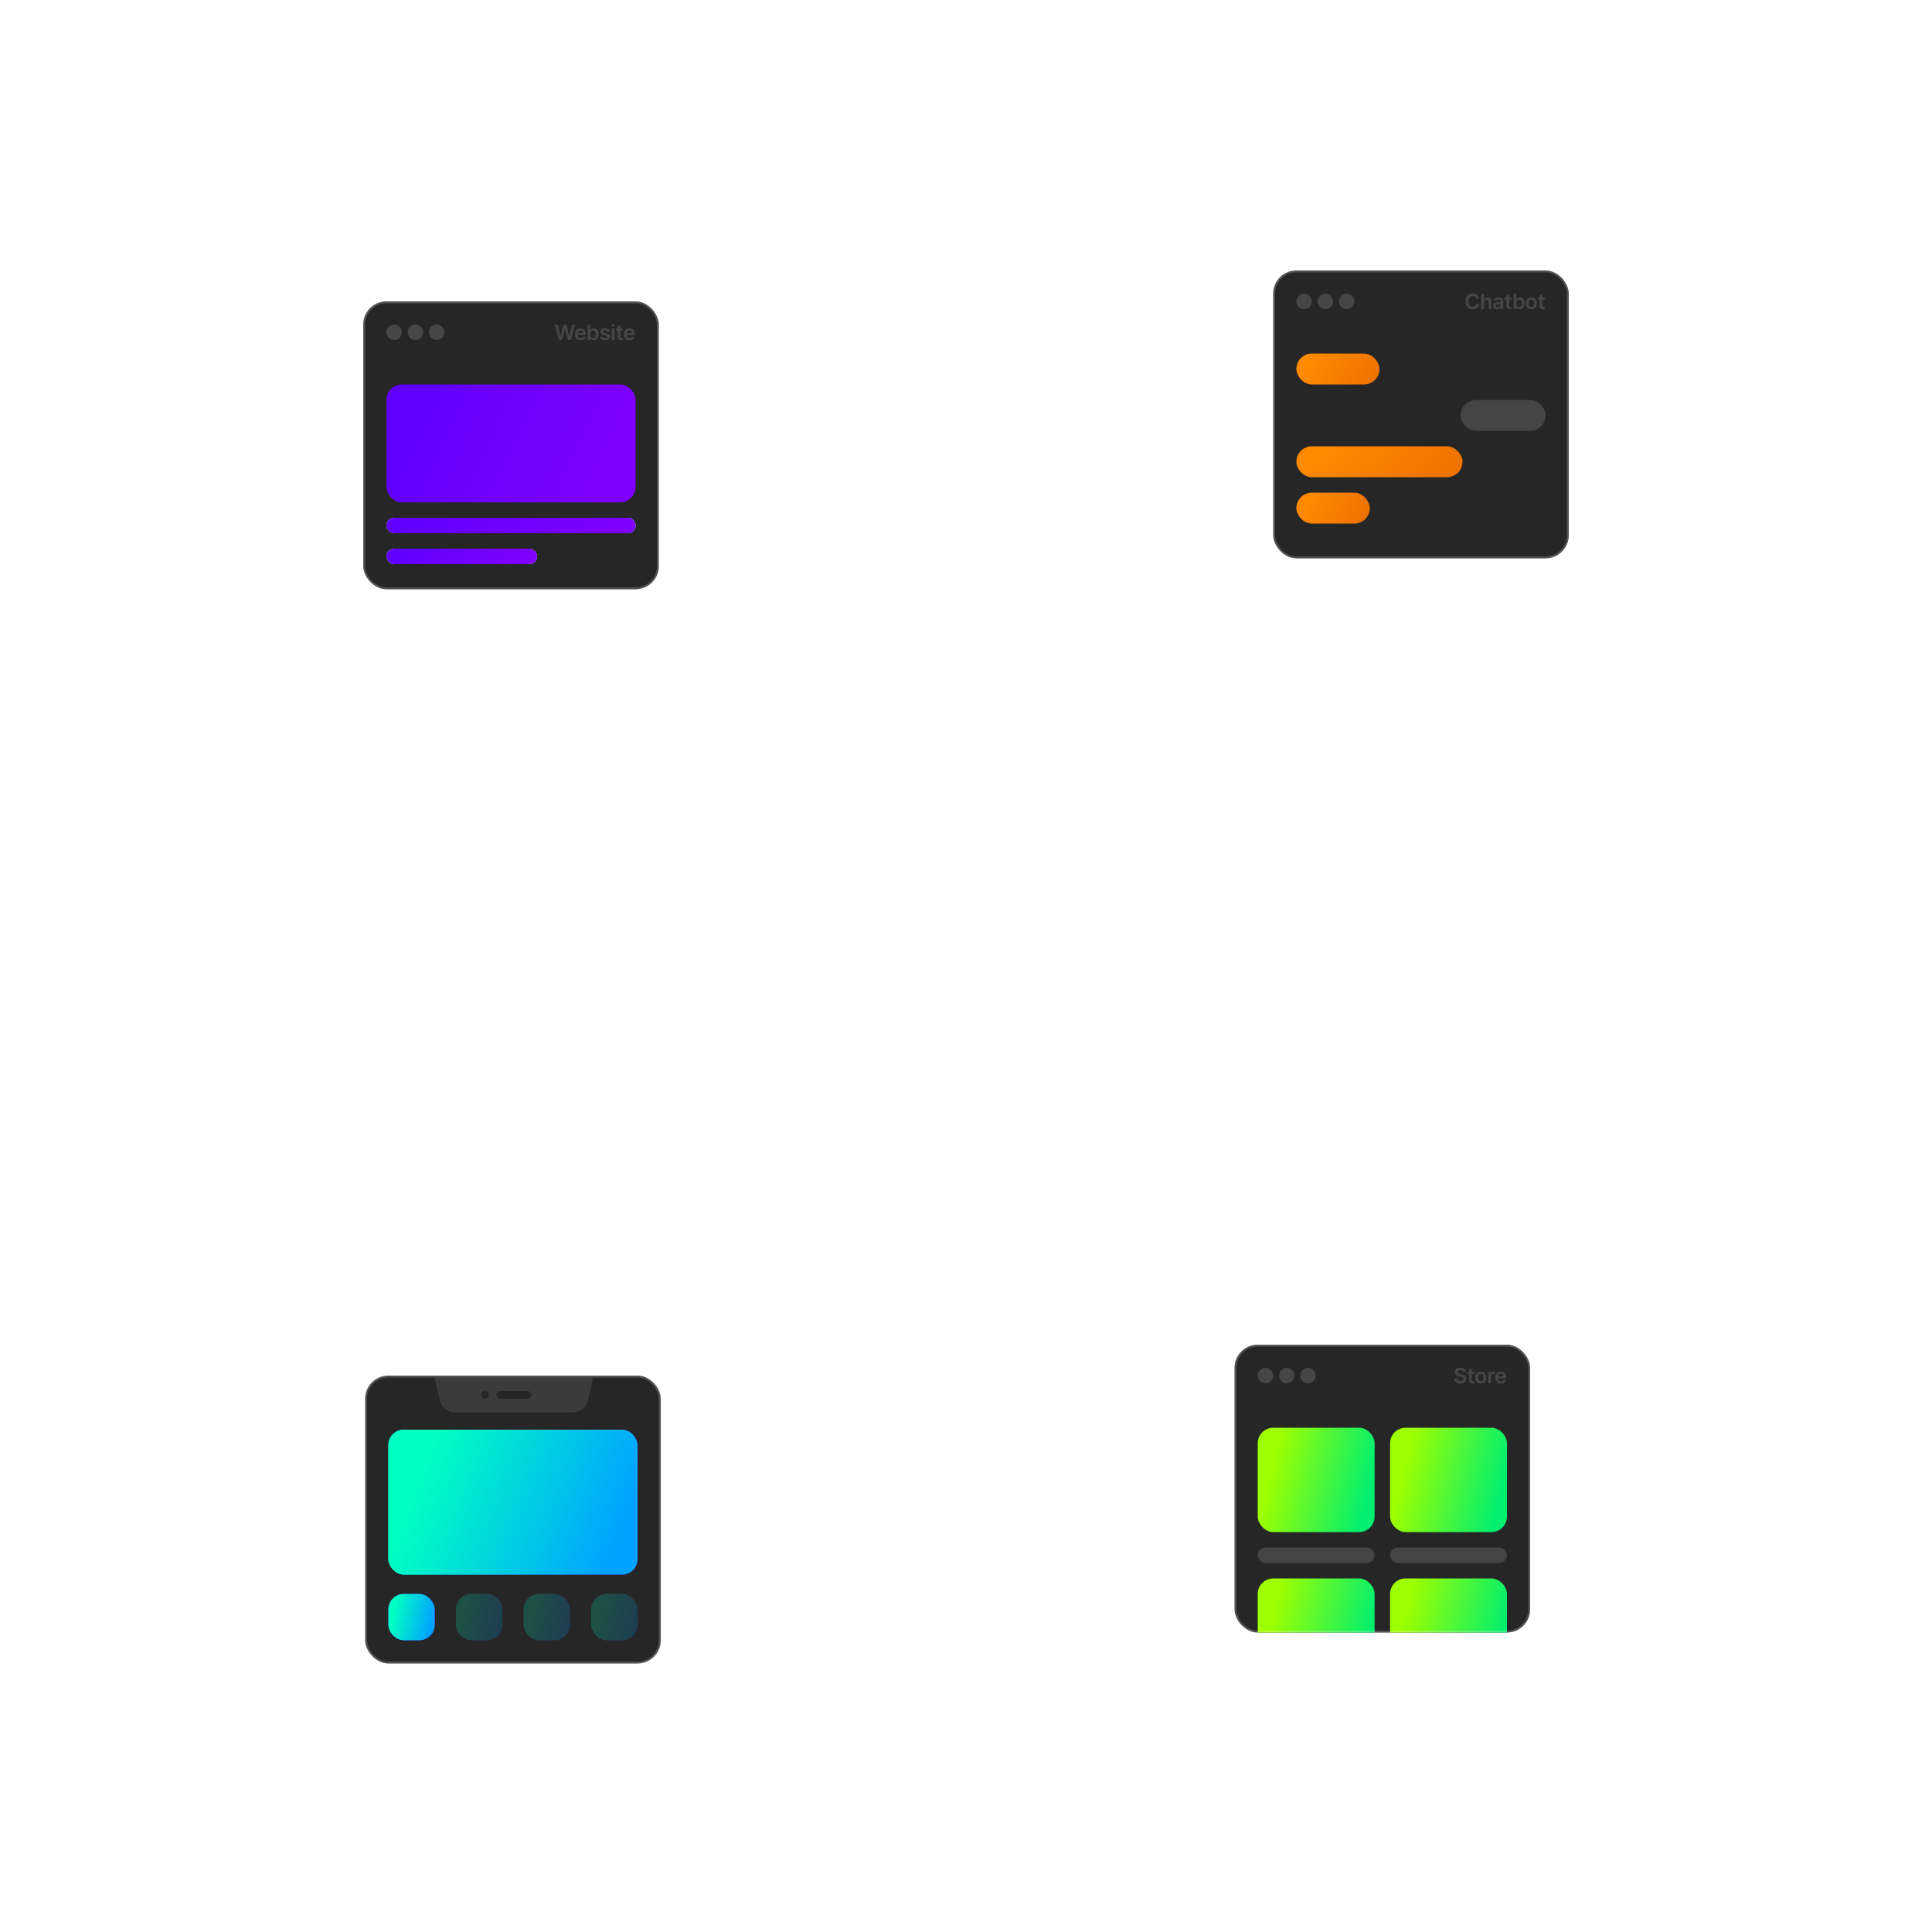 <svg width="1000" height="1000" viewBox="0 0 1000 1000" fill="none" xmlns="http://www.w3.org/2000/svg">
<g filter="url(#filter0_b_848_24147)">
<rect x="188" y="156" width="153" height="149" rx="12" fill="black" fill-opacity="0.85"/>
<g filter="url(#filter1_b_848_24147)">
<path fill-rule="evenodd" clip-rule="evenodd" d="M208 172C208 174.209 206.209 176 204 176C201.791 176 200 174.209 200 172C200 169.791 201.791 168 204 168C206.209 168 208 169.791 208 172ZM219 172C219 174.209 217.209 176 215 176C212.791 176 211 174.209 211 172C211 169.791 212.791 168 215 168C217.209 168 219 169.791 219 172ZM226 176C228.209 176 230 174.209 230 172C230 169.791 228.209 168 226 168C223.791 168 222 169.791 222 172C222 174.209 223.791 176 226 176Z" fill="white" fill-opacity="0.15"/>
<path d="M289.341 176L287.083 168H288.641L290.083 173.879H290.157L291.696 168H293.114L294.657 173.883H294.727L296.169 168H297.727L295.469 176H294.04L292.438 170.387H292.376L290.77 176H289.341ZM300.494 176.117C299.892 176.117 299.372 175.992 298.935 175.742C298.5 175.49 298.165 175.133 297.931 174.672C297.697 174.208 297.579 173.663 297.579 173.035C297.579 172.418 297.697 171.876 297.931 171.41C298.168 170.941 298.499 170.577 298.923 170.316C299.348 170.053 299.846 169.922 300.419 169.922C300.789 169.922 301.138 169.982 301.466 170.102C301.797 170.219 302.089 170.401 302.341 170.648C302.596 170.896 302.797 171.211 302.943 171.594C303.089 171.974 303.162 172.427 303.162 172.953V173.387H298.244V172.434H301.806C301.803 172.163 301.745 171.922 301.63 171.711C301.516 171.497 301.356 171.329 301.15 171.207C300.947 171.085 300.71 171.023 300.439 171.023C300.15 171.023 299.896 171.094 299.677 171.234C299.458 171.372 299.288 171.555 299.165 171.781C299.046 172.005 298.984 172.251 298.982 172.52V173.352C298.982 173.701 299.046 174 299.173 174.25C299.301 174.497 299.479 174.687 299.708 174.82C299.938 174.951 300.206 175.016 300.513 175.016C300.719 175.016 300.905 174.987 301.072 174.93C301.238 174.87 301.383 174.783 301.505 174.668C301.628 174.553 301.72 174.411 301.783 174.242L303.103 174.391C303.02 174.74 302.861 175.044 302.626 175.305C302.395 175.562 302.098 175.763 301.736 175.906C301.374 176.047 300.96 176.117 300.494 176.117ZM304.2 176V168H305.614V170.992H305.673C305.746 170.846 305.849 170.691 305.982 170.527C306.114 170.361 306.294 170.219 306.521 170.102C306.747 169.982 307.036 169.922 307.388 169.922C307.851 169.922 308.269 170.04 308.642 170.277C309.017 170.512 309.314 170.859 309.532 171.32C309.754 171.779 309.864 172.341 309.864 173.008C309.864 173.667 309.756 174.227 309.54 174.687C309.324 175.148 309.03 175.5 308.657 175.742C308.285 175.984 307.863 176.105 307.392 176.105C307.048 176.105 306.763 176.048 306.536 175.934C306.31 175.819 306.127 175.681 305.989 175.52C305.854 175.355 305.748 175.201 305.673 175.055H305.591V176H304.2ZM305.587 173C305.587 173.388 305.642 173.728 305.751 174.02C305.863 174.311 306.023 174.539 306.232 174.703C306.442 174.865 306.698 174.945 306.997 174.945C307.31 174.945 307.571 174.862 307.782 174.695C307.993 174.526 308.152 174.296 308.259 174.004C308.368 173.71 308.423 173.375 308.423 173C308.423 172.628 308.37 172.297 308.263 172.008C308.156 171.719 307.997 171.492 307.786 171.328C307.575 171.164 307.312 171.082 306.997 171.082C306.695 171.082 306.439 171.161 306.228 171.32C306.017 171.479 305.857 171.702 305.747 171.988C305.64 172.275 305.587 172.612 305.587 173ZM315.589 171.586L314.3 171.727C314.263 171.596 314.199 171.474 314.108 171.359C314.02 171.245 313.9 171.152 313.749 171.082C313.598 171.012 313.413 170.977 313.194 170.977C312.9 170.977 312.653 171.04 312.452 171.168C312.254 171.296 312.156 171.461 312.159 171.664C312.156 171.839 312.22 171.98 312.35 172.09C312.483 172.199 312.702 172.289 313.007 172.359L314.03 172.578C314.598 172.701 315.02 172.895 315.296 173.16C315.574 173.426 315.715 173.773 315.718 174.203C315.715 174.581 315.604 174.914 315.386 175.203C315.169 175.49 314.869 175.714 314.483 175.875C314.098 176.036 313.655 176.117 313.155 176.117C312.421 176.117 311.83 175.964 311.382 175.656C310.934 175.346 310.667 174.915 310.581 174.363L311.96 174.23C312.022 174.501 312.155 174.706 312.358 174.844C312.561 174.982 312.826 175.051 313.151 175.051C313.487 175.051 313.757 174.982 313.96 174.844C314.166 174.706 314.268 174.535 314.268 174.332C314.268 174.16 314.202 174.018 314.069 173.906C313.939 173.794 313.736 173.708 313.46 173.648L312.436 173.434C311.861 173.314 311.435 173.112 311.159 172.828C310.883 172.542 310.746 172.18 310.749 171.742C310.746 171.372 310.847 171.052 311.05 170.781C311.255 170.508 311.541 170.297 311.905 170.148C312.272 169.997 312.695 169.922 313.175 169.922C313.878 169.922 314.431 170.072 314.835 170.371C315.241 170.671 315.492 171.076 315.589 171.586ZM316.664 176V170H318.078V176H316.664ZM317.375 169.148C317.151 169.148 316.958 169.074 316.796 168.926C316.635 168.775 316.554 168.594 316.554 168.383C316.554 168.169 316.635 167.988 316.796 167.84C316.958 167.689 317.151 167.613 317.375 167.613C317.601 167.613 317.794 167.689 317.953 167.84C318.114 167.988 318.195 168.169 318.195 168.383C318.195 168.594 318.114 168.775 317.953 168.926C317.794 169.074 317.601 169.148 317.375 169.148ZM322.308 170V171.094H318.859V170H322.308ZM319.71 168.562H321.124V174.195C321.124 174.385 321.153 174.531 321.21 174.633C321.27 174.732 321.348 174.799 321.445 174.836C321.541 174.872 321.648 174.891 321.765 174.891C321.853 174.891 321.934 174.884 322.007 174.871C322.083 174.858 322.14 174.846 322.179 174.836L322.417 175.941C322.342 175.967 322.234 175.996 322.093 176.027C321.955 176.059 321.786 176.077 321.585 176.082C321.231 176.092 320.912 176.039 320.628 175.922C320.344 175.802 320.119 175.617 319.952 175.367C319.788 175.117 319.708 174.805 319.71 174.43V168.562ZM325.862 176.117C325.261 176.117 324.741 175.992 324.304 175.742C323.869 175.49 323.534 175.133 323.3 174.672C323.065 174.208 322.948 173.663 322.948 173.035C322.948 172.418 323.065 171.876 323.3 171.41C323.537 170.941 323.868 170.577 324.292 170.316C324.716 170.053 325.215 169.922 325.788 169.922C326.158 169.922 326.507 169.982 326.835 170.102C327.166 170.219 327.457 170.401 327.71 170.648C327.965 170.896 328.166 171.211 328.312 171.594C328.457 171.974 328.53 172.427 328.53 172.953V173.387H323.612V172.434H327.175C327.172 172.163 327.114 171.922 326.999 171.711C326.884 171.497 326.724 171.329 326.519 171.207C326.315 171.085 326.078 171.023 325.808 171.023C325.519 171.023 325.265 171.094 325.046 171.234C324.827 171.372 324.657 171.555 324.534 171.781C324.414 172.005 324.353 172.251 324.351 172.52V173.352C324.351 173.701 324.414 174 324.542 174.25C324.67 174.497 324.848 174.687 325.077 174.82C325.306 174.951 325.575 175.016 325.882 175.016C326.088 175.016 326.274 174.987 326.44 174.93C326.607 174.87 326.752 174.783 326.874 174.668C326.996 174.553 327.089 174.411 327.151 174.242L328.472 174.391C328.388 174.74 328.229 175.044 327.995 175.305C327.763 175.562 327.466 175.763 327.104 175.906C326.743 176.047 326.328 176.117 325.862 176.117Z" fill="white" fill-opacity="0.15"/>
</g>
<rect x="200" y="199" width="129" height="61" rx="8" fill="url(#paint0_linear_848_24147)"/>
<rect x="200" y="268" width="129" height="8" rx="4" fill="white"/>
<rect x="200" y="268" width="129" height="8" rx="4" fill="url(#paint1_linear_848_24147)"/>
<rect x="200" y="284" width="78" height="8" rx="4" fill="white"/>
<rect x="200" y="284" width="78" height="8" rx="4" fill="url(#paint2_linear_848_24147)"/>
<rect x="188.5" y="156.5" width="152" height="148" rx="11.5" stroke="white" stroke-opacity="0.2"/>
</g>
<g filter="url(#filter2_b_848_24147)">
<rect x="639" y="696" width="153" height="149" rx="12" fill="black" fill-opacity="0.85"/>
<g filter="url(#filter3_b_848_24147)">
<path fill-rule="evenodd" clip-rule="evenodd" d="M659 712C659 714.209 657.209 716 655 716C652.791 716 651 714.209 651 712C651 709.791 652.791 708 655 708C657.209 708 659 709.791 659 712ZM670 712C670 714.209 668.209 716 666 716C663.791 716 662 714.209 662 712C662 709.791 663.791 708 666 708C668.209 708 670 709.791 670 712ZM677 716C679.209 716 681 714.209 681 712C681 709.791 679.209 708 677 708C674.791 708 673 709.791 673 712C673 714.209 674.791 716 677 716Z" fill="white" fill-opacity="0.15"/>
<path d="M757.432 710.199C757.395 709.858 757.242 709.592 756.971 709.402C756.703 709.212 756.354 709.117 755.924 709.117C755.622 709.117 755.363 709.163 755.147 709.254C754.93 709.345 754.765 709.469 754.651 709.625C754.536 709.781 754.477 709.96 754.475 710.16C754.475 710.327 754.512 710.471 754.588 710.594C754.666 710.716 754.772 710.82 754.904 710.906C755.037 710.99 755.184 711.06 755.346 711.117C755.507 711.174 755.67 711.223 755.834 711.262L756.584 711.449C756.886 711.52 757.177 711.615 757.455 711.734C757.736 711.854 757.988 712.005 758.209 712.188C758.433 712.37 758.61 712.59 758.74 712.848C758.871 713.105 758.936 713.408 758.936 713.754C758.936 714.223 758.816 714.635 758.576 714.992C758.337 715.346 757.99 715.624 757.537 715.824C757.087 716.022 756.541 716.121 755.901 716.121C755.278 716.121 754.738 716.025 754.279 715.832C753.824 715.639 753.467 715.358 753.209 714.988C752.954 714.618 752.816 714.168 752.795 713.637H754.221C754.242 713.915 754.328 714.147 754.479 714.332C754.63 714.517 754.826 714.655 755.068 714.746C755.313 714.837 755.587 714.883 755.889 714.883C756.204 714.883 756.48 714.836 756.717 714.742C756.956 714.646 757.144 714.513 757.279 714.344C757.415 714.172 757.484 713.971 757.486 713.742C757.484 713.534 757.423 713.362 757.303 713.227C757.183 713.089 757.015 712.974 756.799 712.883C756.585 712.789 756.335 712.706 756.049 712.633L755.139 712.398C754.48 712.229 753.959 711.973 753.576 711.629C753.196 711.283 753.006 710.823 753.006 710.25C753.006 709.779 753.134 709.366 753.389 709.012C753.647 708.658 753.997 708.383 754.44 708.187C754.882 707.99 755.384 707.891 755.943 707.891C756.511 707.891 757.009 707.99 757.436 708.187C757.865 708.383 758.203 708.655 758.447 709.004C758.692 709.35 758.818 709.749 758.826 710.199H757.432ZM762.941 710V711.094H759.492V710H762.941ZM760.344 708.562H761.758V714.195C761.758 714.385 761.786 714.531 761.844 714.633C761.903 714.732 761.982 714.799 762.078 714.836C762.174 714.872 762.281 714.891 762.398 714.891C762.487 714.891 762.568 714.884 762.64 714.871C762.716 714.858 762.773 714.846 762.812 714.836L763.051 715.941C762.975 715.967 762.867 715.996 762.726 716.027C762.588 716.059 762.419 716.077 762.219 716.082C761.864 716.092 761.545 716.039 761.262 715.922C760.978 715.802 760.752 715.617 760.586 715.367C760.422 715.117 760.341 714.805 760.344 714.43V708.562ZM766.457 716.117C765.871 716.117 765.363 715.988 764.933 715.73C764.503 715.473 764.17 715.112 763.933 714.648C763.699 714.185 763.582 713.643 763.582 713.023C763.582 712.404 763.699 711.861 763.933 711.395C764.17 710.928 764.503 710.566 764.933 710.309C765.363 710.051 765.871 709.922 766.457 709.922C767.043 709.922 767.55 710.051 767.98 710.309C768.41 710.566 768.742 710.928 768.976 711.395C769.213 711.861 769.332 712.404 769.332 713.023C769.332 713.643 769.213 714.185 768.976 714.648C768.742 715.112 768.41 715.473 767.98 715.73C767.55 715.988 767.043 716.117 766.457 716.117ZM766.464 714.984C766.782 714.984 767.048 714.897 767.261 714.723C767.475 714.546 767.634 714.309 767.738 714.012C767.845 713.715 767.898 713.384 767.898 713.02C767.898 712.652 767.845 712.32 767.738 712.023C767.634 711.724 767.475 711.486 767.261 711.309C767.048 711.132 766.782 711.043 766.464 711.043C766.139 711.043 765.868 711.132 765.652 711.309C765.438 711.486 765.278 711.724 765.171 712.023C765.067 712.32 765.015 712.652 765.015 713.02C765.015 713.384 765.067 713.715 765.171 714.012C765.278 714.309 765.438 714.546 765.652 714.723C765.868 714.897 766.139 714.984 766.464 714.984ZM770.312 716V710H771.683V711H771.745C771.855 710.654 772.042 710.387 772.308 710.199C772.576 710.009 772.882 709.914 773.226 709.914C773.304 709.914 773.391 709.918 773.488 709.926C773.587 709.931 773.669 709.94 773.734 709.953V711.254C773.674 711.233 773.579 711.215 773.449 711.199C773.321 711.181 773.197 711.172 773.077 711.172C772.82 711.172 772.588 711.228 772.382 711.34C772.179 711.449 772.019 711.602 771.902 711.797C771.784 711.992 771.726 712.217 771.726 712.473V716H770.312ZM776.862 716.117C776.261 716.117 775.741 715.992 775.304 715.742C774.869 715.49 774.534 715.133 774.3 714.672C774.065 714.208 773.948 713.663 773.948 713.035C773.948 712.418 774.065 711.876 774.3 711.41C774.537 710.941 774.868 710.577 775.292 710.316C775.716 710.053 776.215 709.922 776.788 709.922C777.158 709.922 777.507 709.982 777.835 710.102C778.166 710.219 778.457 710.401 778.71 710.648C778.965 710.896 779.166 711.211 779.312 711.594C779.457 711.974 779.53 712.427 779.53 712.953V713.387H774.612V712.434H778.175C778.172 712.163 778.114 711.922 777.999 711.711C777.884 711.497 777.724 711.329 777.519 711.207C777.315 711.085 777.078 711.023 776.808 711.023C776.519 711.023 776.265 711.094 776.046 711.234C775.827 711.372 775.657 711.555 775.534 711.781C775.414 712.005 775.353 712.251 775.351 712.52V713.352C775.351 713.701 775.414 714 775.542 714.25C775.67 714.497 775.848 714.687 776.077 714.82C776.306 714.951 776.575 715.016 776.882 715.016C777.088 715.016 777.274 714.987 777.44 714.93C777.607 714.87 777.752 714.783 777.874 714.668C777.996 714.553 778.089 714.411 778.151 714.242L779.472 714.391C779.388 714.74 779.229 715.044 778.995 715.305C778.763 715.562 778.466 715.763 778.104 715.906C777.743 716.047 777.328 716.117 776.862 716.117Z" fill="white" fill-opacity="0.15"/>
</g>
<g clip-path="url(#clip0_848_24147)">
<rect x="651" y="739" width="60.5" height="54" rx="8" fill="url(#paint3_linear_848_24147)"/>
<rect opacity="0.2" x="651" y="801" width="60.5" height="8" rx="4" fill="#C4C4C4"/>
<rect x="719.5" y="739" width="60.5" height="54" rx="8" fill="url(#paint4_linear_848_24147)"/>
<rect opacity="0.2" x="719.5" y="801" width="60.5" height="8" rx="4" fill="#C4C4C4"/>
<rect x="651" y="817" width="60.5" height="54" rx="8" fill="url(#paint5_linear_848_24147)"/>
<rect x="719.5" y="817" width="60.5" height="54" rx="8" fill="url(#paint6_linear_848_24147)"/>
</g>
<rect x="639.5" y="696.5" width="152" height="148" rx="11.5" stroke="white" stroke-opacity="0.2"/>
</g>
<g filter="url(#filter4_b_848_24147)">
<rect x="659" y="140" width="153" height="149" rx="12" fill="black" fill-opacity="0.85"/>
<g filter="url(#filter5_b_848_24147)">
<path fill-rule="evenodd" clip-rule="evenodd" d="M679 156C679 158.209 677.209 160 675 160C672.791 160 671 158.209 671 156C671 153.791 672.791 152 675 152C677.209 152 679 153.791 679 156ZM690 156C690 158.209 688.209 160 686 160C683.791 160 682 158.209 682 156C682 153.791 683.791 152 686 152C688.209 152 690 153.791 690 156ZM697 160C699.209 160 701 158.209 701 156C701 153.791 699.209 152 697 152C694.791 152 693 153.791 693 156C693 158.209 694.791 160 697 160Z" fill="white" fill-opacity="0.15"/>
<path d="M765.612 154.699H764.151C764.109 154.46 764.033 154.247 763.921 154.062C763.809 153.875 763.669 153.716 763.503 153.586C763.336 153.456 763.146 153.358 762.932 153.293C762.721 153.225 762.494 153.191 762.249 153.191C761.814 153.191 761.428 153.301 761.092 153.52C760.757 153.736 760.494 154.053 760.303 154.473C760.113 154.889 760.018 155.398 760.018 156C760.018 156.612 760.113 157.128 760.303 157.547C760.496 157.964 760.759 158.279 761.092 158.492C761.428 158.703 761.813 158.809 762.245 158.809C762.484 158.809 762.708 158.777 762.917 158.715C763.128 158.65 763.316 158.555 763.483 158.43C763.652 158.305 763.794 158.151 763.909 157.969C764.026 157.786 764.107 157.578 764.151 157.344L765.612 157.352C765.557 157.732 765.439 158.089 765.257 158.422C765.077 158.755 764.841 159.049 764.549 159.305C764.258 159.557 763.917 159.755 763.526 159.898C763.135 160.039 762.702 160.109 762.225 160.109C761.522 160.109 760.895 159.947 760.342 159.621C759.79 159.296 759.355 158.826 759.038 158.211C758.72 157.596 758.561 156.859 758.561 156C758.561 155.138 758.721 154.401 759.042 153.789C759.362 153.174 759.798 152.704 760.35 152.379C760.902 152.053 761.527 151.891 762.225 151.891C762.671 151.891 763.085 151.953 763.467 152.078C763.85 152.203 764.191 152.387 764.491 152.629C764.79 152.868 765.036 153.163 765.229 153.512C765.424 153.858 765.552 154.254 765.612 154.699ZM768.071 156.484V160H766.657V152H768.039V155.02H768.11C768.25 154.681 768.468 154.414 768.762 154.219C769.059 154.021 769.437 153.922 769.895 153.922C770.312 153.922 770.675 154.009 770.985 154.184C771.295 154.358 771.534 154.613 771.704 154.949C771.875 155.285 771.961 155.695 771.961 156.18V160H770.547V156.398C770.547 155.995 770.443 155.681 770.235 155.457C770.029 155.23 769.74 155.117 769.368 155.117C769.118 155.117 768.894 155.172 768.696 155.281C768.5 155.388 768.347 155.543 768.235 155.746C768.125 155.949 768.071 156.195 768.071 156.484ZM774.909 160.121C774.529 160.121 774.187 160.053 773.882 159.918C773.58 159.78 773.34 159.577 773.163 159.309C772.989 159.04 772.901 158.71 772.901 158.316C772.901 157.978 772.964 157.698 773.089 157.477C773.214 157.255 773.385 157.078 773.601 156.945C773.817 156.812 774.06 156.712 774.331 156.645C774.605 156.574 774.887 156.523 775.179 156.492C775.53 156.456 775.816 156.423 776.034 156.395C776.253 156.363 776.412 156.316 776.511 156.254C776.612 156.189 776.663 156.089 776.663 155.953V155.93C776.663 155.635 776.576 155.408 776.401 155.246C776.227 155.085 775.976 155.004 775.648 155.004C775.301 155.004 775.026 155.079 774.823 155.23C774.623 155.382 774.487 155.56 774.417 155.766L773.097 155.578C773.201 155.214 773.373 154.909 773.612 154.664C773.852 154.417 774.145 154.232 774.491 154.109C774.838 153.984 775.22 153.922 775.64 153.922C775.929 153.922 776.217 153.956 776.503 154.023C776.79 154.091 777.051 154.203 777.288 154.359C777.525 154.513 777.715 154.723 777.859 154.988C778.004 155.254 778.077 155.586 778.077 155.984V160H776.718V159.176H776.671C776.585 159.342 776.464 159.499 776.308 159.645C776.154 159.788 775.96 159.904 775.726 159.992C775.494 160.078 775.222 160.121 774.909 160.121ZM775.276 159.082C775.56 159.082 775.806 159.026 776.015 158.914C776.223 158.799 776.383 158.648 776.495 158.461C776.61 158.273 776.667 158.069 776.667 157.848V157.141C776.623 157.177 776.547 157.211 776.441 157.242C776.336 157.273 776.219 157.301 776.089 157.324C775.959 157.348 775.83 157.368 775.702 157.387C775.575 157.405 775.464 157.421 775.37 157.434C775.159 157.462 774.97 157.509 774.804 157.574C774.637 157.639 774.506 157.73 774.409 157.848C774.313 157.962 774.265 158.111 774.265 158.293C774.265 158.553 774.36 158.75 774.55 158.883C774.74 159.016 774.982 159.082 775.276 159.082ZM782.275 154V155.094H778.826V154H782.275ZM779.678 152.562H781.092V158.195C781.092 158.385 781.12 158.531 781.178 158.633C781.237 158.732 781.316 158.799 781.412 158.836C781.508 158.872 781.615 158.891 781.732 158.891C781.821 158.891 781.902 158.884 781.974 158.871C782.05 158.858 782.107 158.846 782.146 158.836L782.385 159.941C782.309 159.967 782.201 159.996 782.06 160.027C781.922 160.059 781.753 160.077 781.553 160.082C781.198 160.092 780.879 160.039 780.596 159.922C780.312 159.802 780.086 159.617 779.92 159.367C779.756 159.117 779.675 158.805 779.678 158.43V152.562ZM783.429 160V152H784.843V154.992H784.902C784.975 154.846 785.078 154.691 785.211 154.527C785.343 154.361 785.523 154.219 785.75 154.102C785.976 153.982 786.265 153.922 786.617 153.922C787.08 153.922 787.498 154.04 787.871 154.277C788.246 154.512 788.543 154.859 788.761 155.32C788.983 155.779 789.093 156.341 789.093 157.008C789.093 157.667 788.985 158.227 788.769 158.687C788.553 159.148 788.259 159.5 787.886 159.742C787.514 159.984 787.092 160.105 786.621 160.105C786.277 160.105 785.992 160.048 785.765 159.934C785.539 159.819 785.356 159.681 785.218 159.52C785.083 159.355 784.977 159.201 784.902 159.055H784.82V160H783.429ZM784.816 157C784.816 157.388 784.871 157.728 784.98 158.02C785.092 158.311 785.252 158.539 785.461 158.703C785.671 158.865 785.927 158.945 786.226 158.945C786.539 158.945 786.8 158.862 787.011 158.695C787.222 158.526 787.381 158.296 787.488 158.004C787.597 157.71 787.652 157.375 787.652 157C787.652 156.628 787.599 156.297 787.492 156.008C787.385 155.719 787.226 155.492 787.015 155.328C786.804 155.164 786.541 155.082 786.226 155.082C785.924 155.082 785.668 155.161 785.457 155.32C785.246 155.479 785.086 155.702 784.976 155.988C784.869 156.275 784.816 156.612 784.816 157ZM792.693 160.117C792.107 160.117 791.599 159.988 791.169 159.73C790.74 159.473 790.406 159.112 790.169 158.648C789.935 158.185 789.818 157.643 789.818 157.023C789.818 156.404 789.935 155.861 790.169 155.395C790.406 154.928 790.74 154.566 791.169 154.309C791.599 154.051 792.107 153.922 792.693 153.922C793.279 153.922 793.786 154.051 794.216 154.309C794.646 154.566 794.978 154.928 795.212 155.395C795.449 155.861 795.568 156.404 795.568 157.023C795.568 157.643 795.449 158.185 795.212 158.648C794.978 159.112 794.646 159.473 794.216 159.73C793.786 159.988 793.279 160.117 792.693 160.117ZM792.7 158.984C793.018 158.984 793.284 158.897 793.497 158.723C793.711 158.546 793.87 158.309 793.974 158.012C794.081 157.715 794.134 157.384 794.134 157.02C794.134 156.652 794.081 156.32 793.974 156.023C793.87 155.724 793.711 155.486 793.497 155.309C793.284 155.132 793.018 155.043 792.7 155.043C792.375 155.043 792.104 155.132 791.888 155.309C791.674 155.486 791.514 155.724 791.408 156.023C791.303 156.32 791.251 156.652 791.251 157.02C791.251 157.384 791.303 157.715 791.408 158.012C791.514 158.309 791.674 158.546 791.888 158.723C792.104 158.897 792.375 158.984 792.7 158.984ZM799.544 154V155.094H796.095V154H799.544ZM796.946 152.562H798.36V158.195C798.36 158.385 798.389 158.531 798.446 158.633C798.506 158.732 798.584 158.799 798.681 158.836C798.777 158.872 798.884 158.891 799.001 158.891C799.09 158.891 799.17 158.884 799.243 158.871C799.319 158.858 799.376 158.846 799.415 158.836L799.653 159.941C799.578 159.967 799.47 159.996 799.329 160.027C799.191 160.059 799.022 160.077 798.821 160.082C798.467 160.092 798.148 160.039 797.864 159.922C797.58 159.802 797.355 159.617 797.188 159.367C797.024 159.117 796.944 158.805 796.946 158.43V152.562Z" fill="white" fill-opacity="0.15"/>
</g>
<rect x="671" y="183" width="43" height="16" rx="8" fill="url(#paint7_linear_848_24147)"/>
<rect opacity="0.2" x="756" y="207" width="44" height="16" rx="8" fill="#C4C4C4"/>
<rect x="671" y="231" width="86" height="16" rx="8" fill="url(#paint8_linear_848_24147)"/>
<rect x="671" y="255" width="38" height="16" rx="8" fill="url(#paint9_linear_848_24147)"/>
<rect x="659.5" y="140.5" width="152" height="148" rx="11.5" stroke="white" stroke-opacity="0.2"/>
</g>
<rect x="189" y="712" width="153" height="149" rx="12" fill="black" fill-opacity="0.85"/>
<path fill-rule="evenodd" clip-rule="evenodd" d="M225 713H307L304.392 724.735C303.579 728.396 300.332 731 296.583 731H235.417C231.668 731 228.421 728.396 227.608 724.735L225 713ZM253 722C253 723.105 252.105 724 251 724C249.895 724 249 723.105 249 722C249 720.895 249.895 720 251 720C252.105 720 253 720.895 253 722ZM259 720C257.895 720 257 720.895 257 722C257 723.105 257.895 724 259 724H273C274.105 724 275 723.105 275 722C275 720.895 274.105 720 273 720H259Z" fill="white" fill-opacity="0.1"/>
<rect x="201" y="740" width="129" height="75" rx="8" fill="url(#paint10_linear_848_24147)"/>
<rect x="201" y="740" width="129" height="75" rx="8" fill="url(#paint11_linear_848_24147)"/>
<rect x="201" y="825" width="24" height="24" rx="8" fill="url(#paint12_linear_848_24147)"/>
<rect x="201" y="825" width="24" height="24" rx="8" fill="url(#paint13_linear_848_24147)"/>
<g opacity="0.2">
<rect x="236" y="825" width="24" height="24" rx="8" fill="url(#paint14_linear_848_24147)"/>
<rect x="236" y="825" width="24" height="24" rx="8" fill="url(#paint15_linear_848_24147)"/>
</g>
<g opacity="0.2">
<rect x="271" y="825" width="24" height="24" rx="8" fill="url(#paint16_linear_848_24147)"/>
<rect x="271" y="825" width="24" height="24" rx="8" fill="url(#paint17_linear_848_24147)"/>
</g>
<g opacity="0.2">
<rect x="306" y="825" width="24" height="24" rx="8" fill="url(#paint18_linear_848_24147)"/>
<rect x="306" y="825" width="24" height="24" rx="8" fill="url(#paint19_linear_848_24147)"/>
</g>
<rect x="189.5" y="712.5" width="152" height="148" rx="11.5" stroke="white" stroke-opacity="0.2"/>
<defs>
<filter id="filter0_b_848_24147" x="108" y="76" width="313" height="309" filterUnits="userSpaceOnUse" color-interpolation-filters="sRGB">
<feFlood flood-opacity="0" result="BackgroundImageFix"/>
<feGaussianBlur in="BackgroundImage" stdDeviation="40"/>
<feComposite in2="SourceAlpha" operator="in" result="effect1_backgroundBlur_848_24147"/>
<feBlend mode="normal" in="SourceGraphic" in2="effect1_backgroundBlur_848_24147" result="shape"/>
</filter>
<filter id="filter1_b_848_24147" x="108" y="76" width="313" height="192" filterUnits="userSpaceOnUse" color-interpolation-filters="sRGB">
<feFlood flood-opacity="0" result="BackgroundImageFix"/>
<feGaussianBlur in="BackgroundImage" stdDeviation="40"/>
<feComposite in2="SourceAlpha" operator="in" result="effect1_backgroundBlur_848_24147"/>
<feBlend mode="normal" in="SourceGraphic" in2="effect1_backgroundBlur_848_24147" result="shape"/>
</filter>
<filter id="filter2_b_848_24147" x="559" y="616" width="313" height="309" filterUnits="userSpaceOnUse" color-interpolation-filters="sRGB">
<feFlood flood-opacity="0" result="BackgroundImageFix"/>
<feGaussianBlur in="BackgroundImage" stdDeviation="40"/>
<feComposite in2="SourceAlpha" operator="in" result="effect1_backgroundBlur_848_24147"/>
<feBlend mode="normal" in="SourceGraphic" in2="effect1_backgroundBlur_848_24147" result="shape"/>
</filter>
<filter id="filter3_b_848_24147" x="559" y="616" width="313" height="192" filterUnits="userSpaceOnUse" color-interpolation-filters="sRGB">
<feFlood flood-opacity="0" result="BackgroundImageFix"/>
<feGaussianBlur in="BackgroundImage" stdDeviation="40"/>
<feComposite in2="SourceAlpha" operator="in" result="effect1_backgroundBlur_848_24147"/>
<feBlend mode="normal" in="SourceGraphic" in2="effect1_backgroundBlur_848_24147" result="shape"/>
</filter>
<filter id="filter4_b_848_24147" x="579" y="60" width="313" height="309" filterUnits="userSpaceOnUse" color-interpolation-filters="sRGB">
<feFlood flood-opacity="0" result="BackgroundImageFix"/>
<feGaussianBlur in="BackgroundImage" stdDeviation="40"/>
<feComposite in2="SourceAlpha" operator="in" result="effect1_backgroundBlur_848_24147"/>
<feBlend mode="normal" in="SourceGraphic" in2="effect1_backgroundBlur_848_24147" result="shape"/>
</filter>
<filter id="filter5_b_848_24147" x="579" y="60" width="313" height="192" filterUnits="userSpaceOnUse" color-interpolation-filters="sRGB">
<feFlood flood-opacity="0" result="BackgroundImageFix"/>
<feGaussianBlur in="BackgroundImage" stdDeviation="40"/>
<feComposite in2="SourceAlpha" operator="in" result="effect1_backgroundBlur_848_24147"/>
<feBlend mode="normal" in="SourceGraphic" in2="effect1_backgroundBlur_848_24147" result="shape"/>
</filter>
<linearGradient id="paint0_linear_848_24147" x1="219.098" y1="213.73" x2="313.13" y2="257.619" gradientUnits="userSpaceOnUse">
<stop stop-color="#6100FF"/>
<stop offset="1" stop-color="#8000FF"/>
</linearGradient>
<linearGradient id="paint1_linear_848_24147" x1="219.098" y1="269.932" x2="227.477" y2="299.754" gradientUnits="userSpaceOnUse">
<stop stop-color="#6100FF"/>
<stop offset="1" stop-color="#8000FF"/>
</linearGradient>
<linearGradient id="paint2_linear_848_24147" x1="211.548" y1="285.932" x2="223.845" y2="312.394" gradientUnits="userSpaceOnUse">
<stop stop-color="#6100FF"/>
<stop offset="1" stop-color="#8000FF"/>
</linearGradient>
<linearGradient id="paint3_linear_848_24147" x1="659.957" y1="752.039" x2="710.57" y2="764.555" gradientUnits="userSpaceOnUse">
<stop stop-color="#9EFF00"/>
<stop offset="1" stop-color="#01EF6F"/>
</linearGradient>
<linearGradient id="paint4_linear_848_24147" x1="728.457" y1="752.039" x2="779.07" y2="764.555" gradientUnits="userSpaceOnUse">
<stop stop-color="#9EFF00"/>
<stop offset="1" stop-color="#01EF6F"/>
</linearGradient>
<linearGradient id="paint5_linear_848_24147" x1="659.957" y1="830.039" x2="710.57" y2="842.555" gradientUnits="userSpaceOnUse">
<stop stop-color="#9EFF00"/>
<stop offset="1" stop-color="#01EF6F"/>
</linearGradient>
<linearGradient id="paint6_linear_848_24147" x1="728.457" y1="830.039" x2="779.07" y2="842.555" gradientUnits="userSpaceOnUse">
<stop stop-color="#9EFF00"/>
<stop offset="1" stop-color="#01EF6F"/>
</linearGradient>
<linearGradient id="paint7_linear_848_24147" x1="677.366" y1="186.863" x2="705.603" y2="203.613" gradientUnits="userSpaceOnUse">
<stop stop-color="#FF8A00"/>
<stop offset="1" stop-color="#EF7301"/>
</linearGradient>
<linearGradient id="paint8_linear_848_24147" x1="683.732" y1="234.863" x2="715.445" y2="272.485" gradientUnits="userSpaceOnUse">
<stop stop-color="#FF8A00"/>
<stop offset="1" stop-color="#EF7301"/>
</linearGradient>
<linearGradient id="paint9_linear_848_24147" x1="676.626" y1="258.863" x2="703.088" y2="272.735" gradientUnits="userSpaceOnUse">
<stop stop-color="#FF8A00"/>
<stop offset="1" stop-color="#EF7301"/>
</linearGradient>
<linearGradient id="paint10_linear_848_24147" x1="220.098" y1="758.11" x2="320.19" y2="796.108" gradientUnits="userSpaceOnUse">
<stop stop-color="#00E0FF"/>
<stop offset="1" stop-color="#8000FF"/>
</linearGradient>
<linearGradient id="paint11_linear_848_24147" x1="220.098" y1="758.11" x2="320.19" y2="796.108" gradientUnits="userSpaceOnUse">
<stop stop-color="#00FFC2"/>
<stop offset="1" stop-color="#00A3FF"/>
</linearGradient>
<linearGradient id="paint12_linear_848_24147" x1="204.553" y1="830.795" x2="224.869" y2="835.279" gradientUnits="userSpaceOnUse">
<stop stop-color="#6100FF"/>
<stop offset="1" stop-color="#8000FF"/>
</linearGradient>
<linearGradient id="paint13_linear_848_24147" x1="204.553" y1="830.795" x2="224.869" y2="835.279" gradientUnits="userSpaceOnUse">
<stop stop-color="#00FFC2"/>
<stop offset="1" stop-color="#00A3FF"/>
</linearGradient>
<linearGradient id="paint14_linear_848_24147" x1="239.553" y1="830.795" x2="259.869" y2="835.279" gradientUnits="userSpaceOnUse">
<stop stop-color="#6100FF"/>
<stop offset="1" stop-color="#8000FF"/>
</linearGradient>
<linearGradient id="paint15_linear_848_24147" x1="239.553" y1="830.795" x2="259.869" y2="835.279" gradientUnits="userSpaceOnUse">
<stop stop-color="#00FFC2"/>
<stop offset="1" stop-color="#00A3FF"/>
</linearGradient>
<linearGradient id="paint16_linear_848_24147" x1="274.553" y1="830.795" x2="294.869" y2="835.279" gradientUnits="userSpaceOnUse">
<stop stop-color="#6100FF"/>
<stop offset="1" stop-color="#8000FF"/>
</linearGradient>
<linearGradient id="paint17_linear_848_24147" x1="274.553" y1="830.795" x2="294.869" y2="835.279" gradientUnits="userSpaceOnUse">
<stop stop-color="#00FFC2"/>
<stop offset="1" stop-color="#00A3FF"/>
</linearGradient>
<linearGradient id="paint18_linear_848_24147" x1="309.553" y1="830.795" x2="329.869" y2="835.279" gradientUnits="userSpaceOnUse">
<stop stop-color="#6100FF"/>
<stop offset="1" stop-color="#8000FF"/>
</linearGradient>
<linearGradient id="paint19_linear_848_24147" x1="309.553" y1="830.795" x2="329.869" y2="835.279" gradientUnits="userSpaceOnUse">
<stop stop-color="#00FFC2"/>
<stop offset="1" stop-color="#00A3FF"/>
</linearGradient>
<clipPath id="clip0_848_24147">
<rect width="153" height="118" fill="white" transform="translate(639 727)"/>
</clipPath>
</defs>
</svg>
